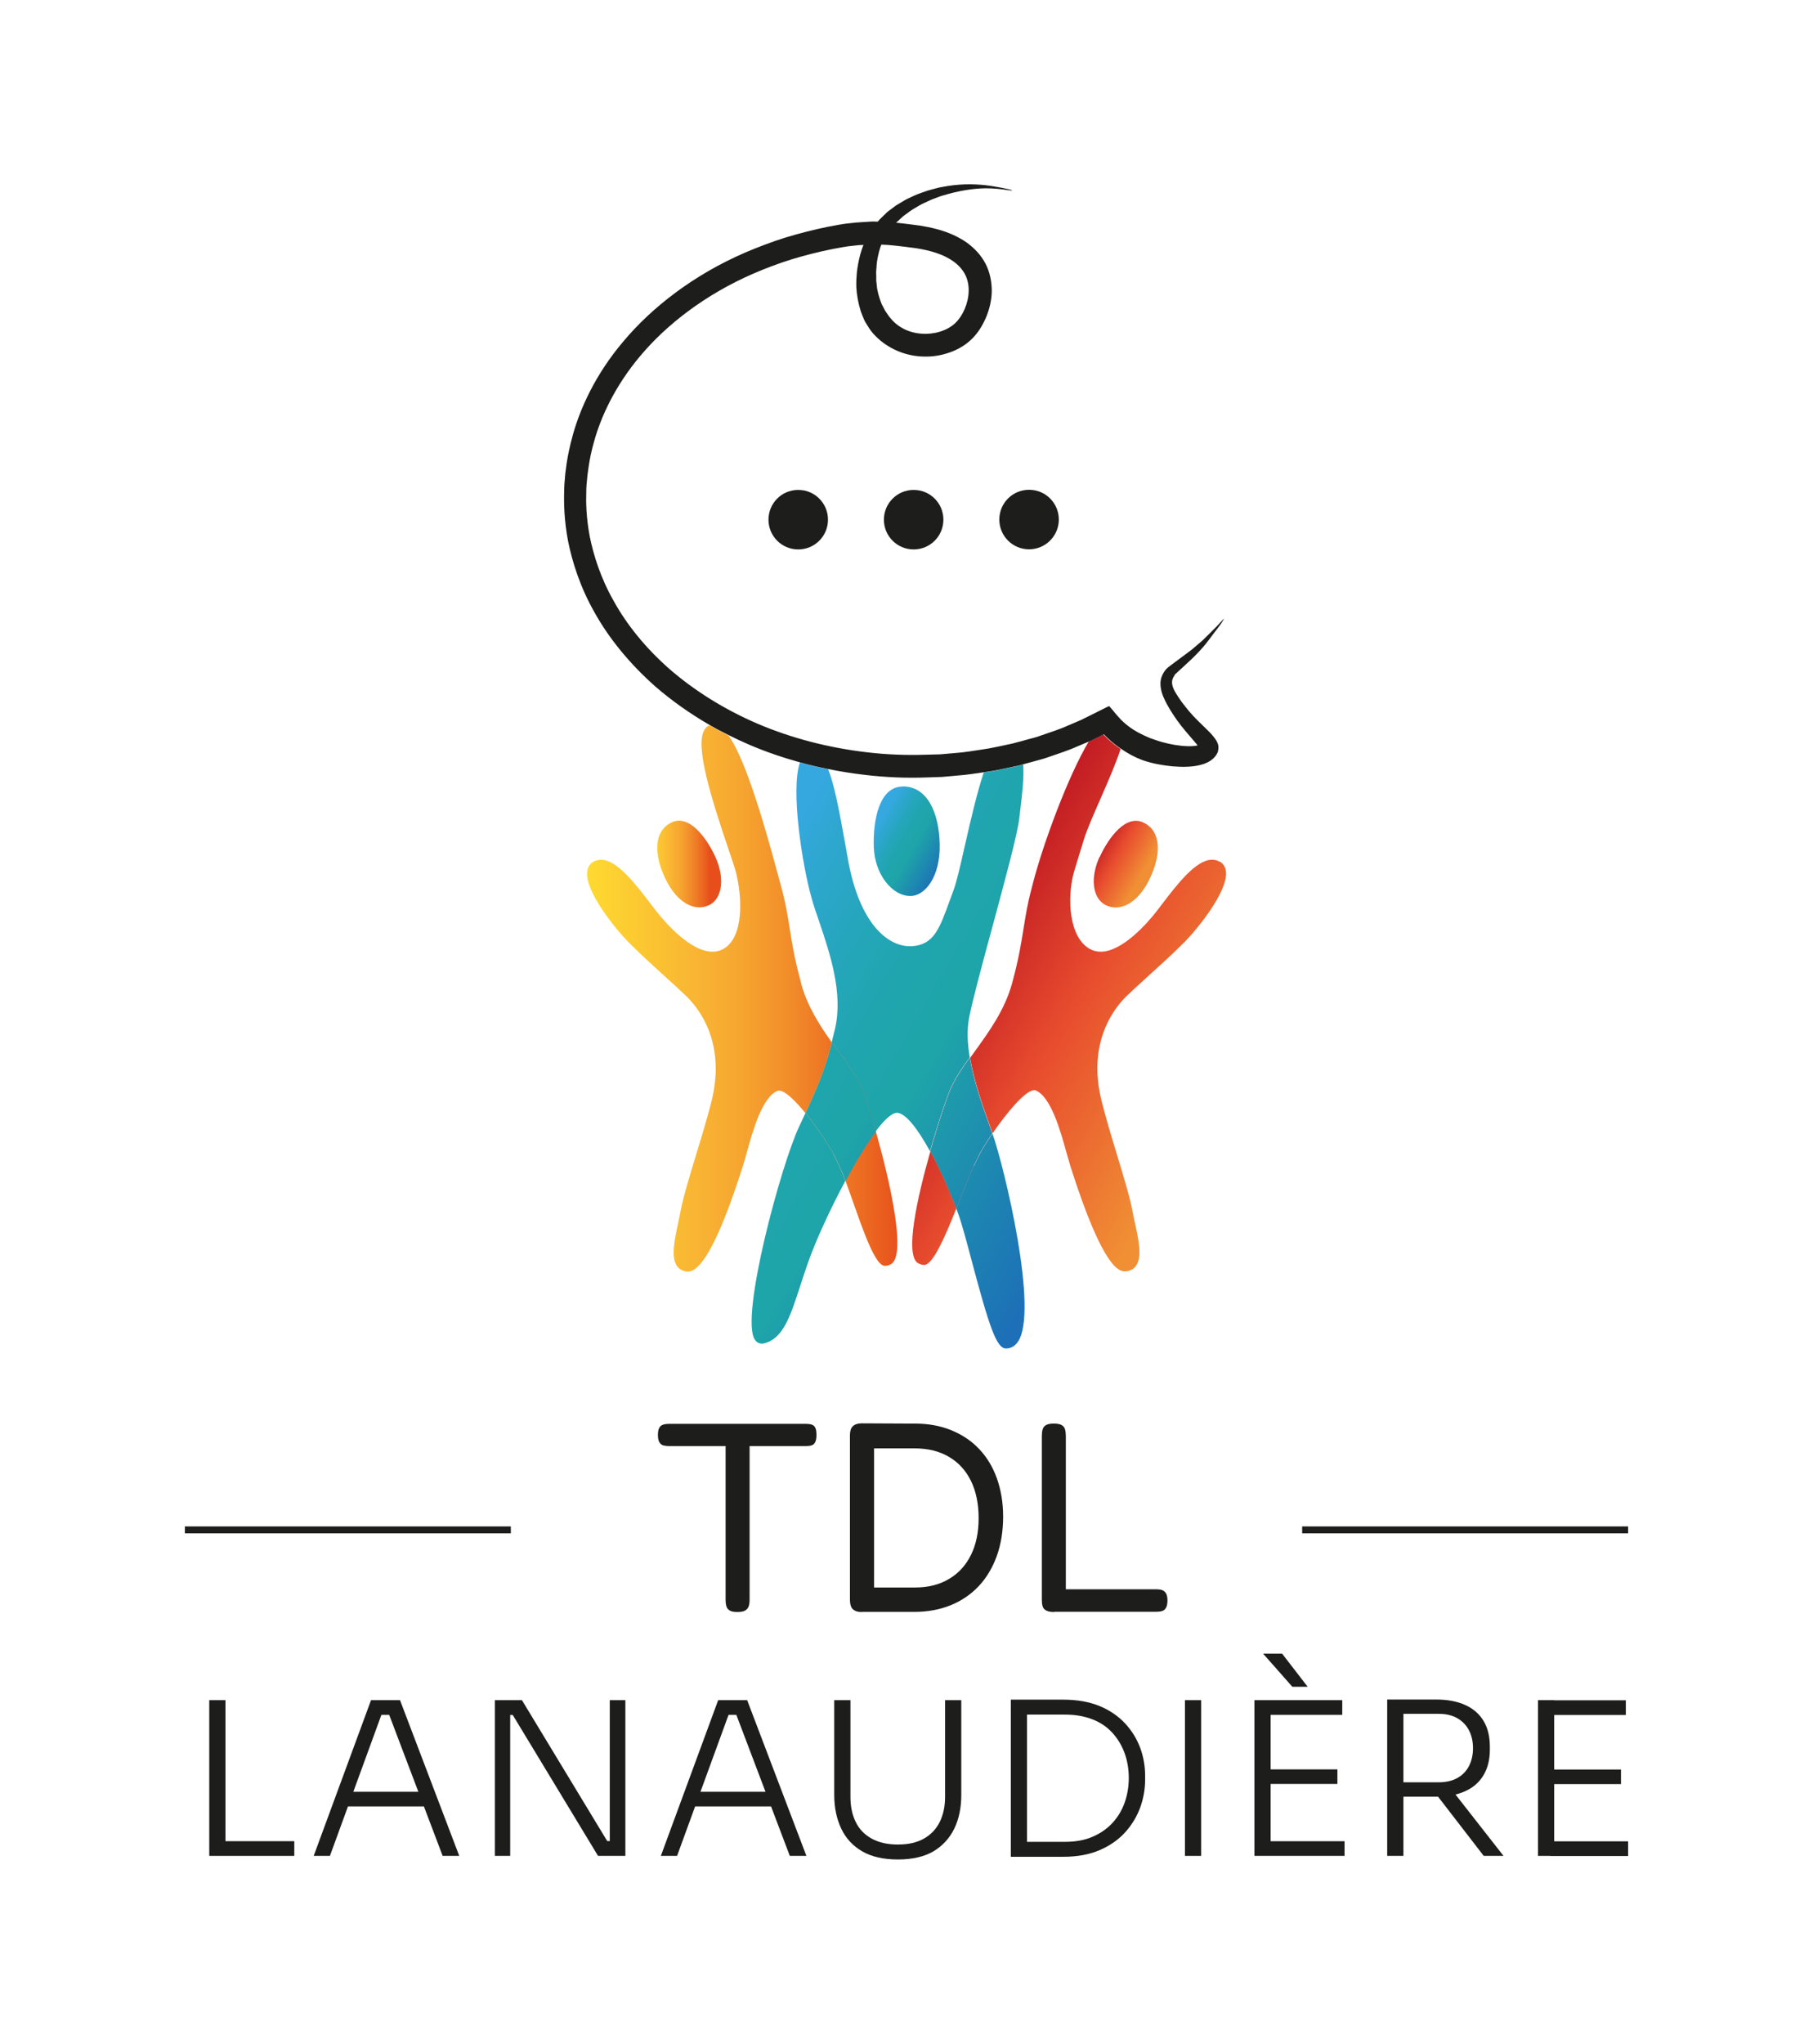<?xml version="1.0" encoding="UTF-8"?>
<svg xmlns="http://www.w3.org/2000/svg" xmlns:xlink="http://www.w3.org/1999/xlink" id="Calque_1" viewBox="0 0 142 160">
  <defs>
    <style>.cls-1{fill:url(#linear-gradient);}.cls-2{fill:#1d1d1b;}.cls-3{fill:url(#linear-gradient-8);}.cls-4{fill:url(#linear-gradient-9);}.cls-5{fill:url(#linear-gradient-3);}.cls-6{fill:url(#linear-gradient-4);}.cls-7{fill:url(#linear-gradient-2);}.cls-8{fill:url(#linear-gradient-6);}.cls-9{fill:url(#linear-gradient-7);}.cls-10{fill:url(#linear-gradient-5);}.cls-11{fill:url(#linear-gradient-14);}.cls-12{fill:url(#linear-gradient-13);}.cls-13{fill:url(#linear-gradient-12);}.cls-14{fill:url(#linear-gradient-10);}.cls-15{fill:url(#linear-gradient-11);}</style>
    <linearGradient id="linear-gradient" x1="-314.13" y1="-225.81" x2="-313.81" y2="-225.81" gradientTransform="translate(5051.45 3661.87) scale(15.92)" gradientUnits="userSpaceOnUse">
      <stop offset="0" stop-color="#ffde30"></stop>
      <stop offset=".43" stop-color="#f8b133"></stop>
      <stop offset=".53" stop-color="#f6a730"></stop>
      <stop offset=".69" stop-color="#f28e2a"></stop>
      <stop offset=".9" stop-color="#eb6520"></stop>
      <stop offset="1" stop-color="#e84e1b"></stop>
    </linearGradient>
    <linearGradient id="linear-gradient-2" x1="-322.59" y1="-226.69" x2="-322.28" y2="-226.69" gradientTransform="translate(24931.4 17581.13) scale(77.14)" xlink:href="#linear-gradient"></linearGradient>
    <linearGradient id="linear-gradient-3" x1="-322.6" y1="-226.25" x2="-322.29" y2="-226.25" gradientTransform="translate(24930.54 17530.81) scale(77.14)" xlink:href="#linear-gradient"></linearGradient>
    <linearGradient id="linear-gradient-4" x1="-330.7" y1="-222.76" x2="-330.38" y2="-222.76" gradientTransform="translate(-2306.24 -4836.7) rotate(-150) scale(13.69)" gradientUnits="userSpaceOnUse">
      <stop offset="0" stop-color="#f08f34"></stop>
      <stop offset=".01" stop-color="#f08f34"></stop>
      <stop offset=".55" stop-color="#e84d2e"></stop>
      <stop offset="1" stop-color="#bd1622"></stop>
      <stop offset="1" stop-color="#bd1622"></stop>
    </linearGradient>
    <linearGradient id="linear-gradient-5" x1="-325.62" y1="-224.52" x2="-325.31" y2="-224.52" gradientTransform="translate(-12705.08 -26820.47) rotate(-150) scale(75.36)" xlink:href="#linear-gradient-4"></linearGradient>
    <linearGradient id="linear-gradient-6" x1="-325.63" y1="-225.13" x2="-325.31" y2="-225.13" gradientTransform="translate(-12676.87 -26890.03) rotate(-150) scale(75.39)" xlink:href="#linear-gradient-4"></linearGradient>
    <linearGradient id="linear-gradient-7" x1="-323.83" y1="-226.92" x2="-323.51" y2="-226.92" gradientTransform="translate(19921.31 42735.31) rotate(30) scale(119)" gradientUnits="userSpaceOnUse">
      <stop offset="0" stop-color="#35a8e0"></stop>
      <stop offset=".07" stop-color="#2fa7d2"></stop>
      <stop offset=".23" stop-color="#25a6bb"></stop>
      <stop offset=".37" stop-color="#1fa5ad"></stop>
      <stop offset=".5" stop-color="#1ea5a9"></stop>
      <stop offset=".95" stop-color="#1d70b7"></stop>
      <stop offset="1" stop-color="#1d70b7"></stop>
    </linearGradient>
    <linearGradient id="linear-gradient-8" x1="-323.83" y1="-227.07" x2="-323.51" y2="-227.07" gradientTransform="translate(19909.09 42756.56) rotate(30) scale(119)" xlink:href="#linear-gradient-7"></linearGradient>
    <linearGradient id="linear-gradient-9" x1="-323.82" y1="-226.6" x2="-323.51" y2="-226.6" gradientTransform="translate(19934.65 42654.96) rotate(30) scale(118.91)" xlink:href="#linear-gradient-7"></linearGradient>
    <linearGradient id="linear-gradient-10" x1="-322.6" y1="-226.51" x2="-322.29" y2="-226.51" gradientTransform="translate(24932.27 17560.24) scale(77.14)" xlink:href="#linear-gradient"></linearGradient>
    <linearGradient id="linear-gradient-11" x1="-323.83" y1="-226.88" x2="-323.51" y2="-226.88" gradientTransform="translate(19926.04 42730.86) rotate(30) scale(119.01)" xlink:href="#linear-gradient-7"></linearGradient>
    <linearGradient id="linear-gradient-12" x1="-325.62" y1="-224.7" x2="-325.3" y2="-224.7" gradientTransform="translate(-12665.01 -26775.41) rotate(-150) scale(75.19)" xlink:href="#linear-gradient-4"></linearGradient>
    <linearGradient id="linear-gradient-13" x1="-323.83" y1="-226.82" x2="-323.51" y2="-226.82" gradientTransform="translate(19932.41 42723.38) rotate(30) scale(119.01)" xlink:href="#linear-gradient-7"></linearGradient>
    <linearGradient id="linear-gradient-14" x1="-319.03" y1="-228.88" x2="-318.72" y2="-228.88" gradientTransform="translate(3421.98 7477.2) rotate(30) scale(20.72)" xlink:href="#linear-gradient-7"></linearGradient>
  </defs>
  <path class="cls-1" d="m55.55,70.85c1.09-.55,1.19-2.22.48-3.77-.71-1.54-2.08-3.38-3.47-2.68-1.39.71-1.35,2.54-.42,4.44.93,1.9,2.33,2.55,3.42,2Z"></path>
  <path class="cls-7" d="m69.31,99.09c.17,0,.34-.05.49-.14,1.21-.73-.1-6.5-1.2-10.37-.74.98-1.58,2.36-2.38,3.86.96,2.54,2.16,6.65,3.08,6.65Z"></path>
  <path class="cls-5" d="m62.75,76.97c-.52-1.9-.72-3.12-.9-4.3-.16-.98-.3-1.91-.63-3.13l-.15-.55c-1.66-6.24-2.93-9.89-4.01-11.42-.51-.25-1-.52-1.49-.79-.18.08-.33.21-.43.41-.69,1.29.56,5.27,1.9,9.24.28.82.5,1.47.59,1.81.5,1.93.66,5.13-.97,6.04-.26.15-.55.22-.86.22-1.75,0-3.75-2.36-4.33-3.09-.15-.19-.31-.4-.49-.63-1.18-1.55-2.65-3.48-3.91-3.48-.21,0-.42.06-.6.16-.27.16-.44.43-.48.77-.19,1.53,2.2,4.49,3.31,5.6.9.9,1.85,1.76,2.77,2.6.58.52,1.14,1.03,1.64,1.51,1,.95,3.18,3.64,2.01,8.3-.32,1.26-.77,2.75-1.21,4.19-.53,1.75-1.03,3.4-1.2,4.35-.05.29-.12.6-.19.92-.29,1.35-.59,2.74-.08,3.43.18.24.45.38.78.41h.06c1.11,0,2.55-2.76,4.29-8.22.1-.3.2-.67.31-1.07.49-1.76,1.23-4.42,2.45-4.87.02,0,.05-.01.08-.01.47,0,1.27.79,2.08,1.77,1.19-2.58,1.61-3.75,2.06-5.54-.95-1.33-1.92-2.83-2.41-4.62Zm-9.44,21.01h0s0,0,0,0Z"></path>
  <path class="cls-6" d="m86.12,67.08c-.71,1.54-.61,3.22.48,3.77,1.09.55,2.49-.1,3.42-2,.93-1.9.97-3.74-.42-4.44-1.39-.71-2.76,1.13-3.47,2.68Z"></path>
  <path class="cls-10" d="m71.9,98.88c.16.09.32.14.49.14.68,0,1.64-2.23,2.51-4.41-.6-1.58-1.31-3.17-2.03-4.48-1.05,3.68-2.02,8.12-.97,8.75Z"></path>
  <path class="cls-8" d="m95.53,67.46c-.18-.11-.38-.16-.6-.16-1.26,0-2.73,1.93-3.91,3.47-.18.23-.34.45-.49.64-.57.72-2.57,3.09-4.32,3.09-.31,0-.59-.07-.86-.22-1.63-.91-1.77-3.95-1.27-5.88.1-.39.62-2.03.82-2.7.43-1.44,2.16-4.88,2.87-7.07-.18-.12-.35-.25-.52-.38-.16-.13-.33-.26-.48-.41l-.23-.22-.12-.13h0c-.33.16-.67.33-1,.5-.05.02-.1.04-.15.06-1.65,2.77-3.56,8.02-4.32,10.91l-.15.58c-.33,1.22-.47,2.15-.63,3.13-.19,1.18-.38,2.4-.9,4.3-.57,2.09-1.81,3.79-2.89,5.29-.14.19-.27.37-.4.55.31,1.83.98,3.73,1.53,5.27.08.23.16.44.23.64,1.08-1.57,2.56-3.38,3.27-3.38h.07c1.22.47,1.96,3.13,2.45,4.89.11.4.22.77.31,1.07,2.6,8.18,3.86,8.22,4.28,8.22h.06c.33-.03.6-.17.78-.41.52-.69.22-2.08-.08-3.43-.07-.32-.14-.63-.19-.92-.17-.95-.67-2.6-1.2-4.35-.44-1.44-.89-2.94-1.2-4.19-1.18-4.65,1.01-7.35,2-8.3.51-.48,1.07-.99,1.65-1.52.92-.83,1.87-1.69,2.77-2.59,1.11-1.11,3.5-4.08,3.31-5.6-.04-.34-.21-.6-.48-.77Zm-8.1,30.51h0s0,0,0,0Z"></path>
  <path class="cls-9" d="m76.26,91.26c-.37.79-.85,2.06-1.36,3.35.05.13.1.27.15.4.28.76.66,2.19,1.06,3.7,1.37,5.14,1.94,6.85,2.68,6.85.37,0,.68-.17.92-.5,1.69-2.37-1.06-13.7-1.94-16.21-.01-.04-.03-.08-.04-.11-.43.63-.8,1.23-1.02,1.65-.12.23-.27.53-.43.89Z"></path>
  <path class="cls-3" d="m65.31,90.38c-.42-.79-1.32-2.15-2.22-3.26-.15.33-.32.69-.5,1.07-1.42,3.01-4.62,14.85-3.48,16.66.13.21.33.33.56.33.05,0,.11,0,.16-.02,1.5-.35,2.06-2.08,2.84-4.48.19-.59.4-1.22.63-1.88.61-1.72,1.73-4.16,2.91-6.36-.17-.45-.33-.86-.48-1.18-.17-.35-.31-.66-.43-.88Z"></path>
  <path class="cls-4" d="m75.96,82.81c-.19-1.11-.24-2.21-.05-3.18.26-1.3,1-4.08,1.8-7.01.98-3.62,1.99-7.36,2.12-8.54.02-.21.05-.43.08-.67.17-1.36.3-2.61.23-3.57-.13.04-.26.07-.4.11l-1.18.25c-.4.09-.79.17-1.19.22-.11.02-.21.03-.32.05-.49,1.45-.96,3.45-1.49,5.77-.34,1.51-.64,2.82-.87,3.43-.11.3-.22.59-.32.87-.8,2.2-1.24,3.41-2.94,3.53-.06,0-.11,0-.17,0-1.75,0-3.94-1.78-4.84-6.76l-.2-1.13c-.5-2.8-.88-4.78-1.36-5.97-.75-.15-1.48-.33-2.21-.52-.73,2.12.16,7.9.9,10.56.16.59.38,1.23.62,1.92.84,2.49,1.89,5.6,1.22,8.41-.09.36-.17.69-.25,1,.16.23.32.45.48.67.73,1.01,1.43,1.96,1.87,2.95.18.4.62,1.71,1.09,3.37.67-.9,1.27-1.46,1.68-1.46.68.03,1.63,1.27,2.58,3.01.67-2.36,1.38-4.4,1.62-4.93.36-.8.89-1.59,1.47-2.39Z"></path>
  <path class="cls-14" d="m65.64,82.26c-.16-.22-.32-.44-.48-.67-.46,1.79-.87,2.96-2.06,5.54.9,1.11,1.8,2.47,2.22,3.26.12.22.26.53.43.88.15.32.31.72.48,1.18.8-1.49,1.64-2.88,2.38-3.86-.47-1.66-.91-2.97-1.09-3.37-.44-.98-1.14-1.94-1.87-2.95Z"></path>
  <path class="cls-15" d="m65.64,82.26c-.16-.22-.32-.44-.48-.67-.46,1.79-.87,2.96-2.06,5.54.9,1.11,1.8,2.47,2.22,3.26.12.22.26.53.43.88.15.32.31.72.48,1.18.8-1.49,1.64-2.88,2.38-3.86-.47-1.66-.91-2.97-1.09-3.37-.44-.98-1.14-1.94-1.87-2.95Z"></path>
  <path class="cls-13" d="m75.96,82.81c-.58.81-1.11,1.59-1.47,2.39-.24.53-.95,2.57-1.62,4.93.72,1.31,1.43,2.91,2.03,4.48.51-1.29.99-2.56,1.36-3.35.17-.35.31-.66.43-.89.23-.43.59-1.02,1.02-1.65-.07-.21-.15-.42-.23-.64-.55-1.54-1.22-3.44-1.53-5.27Z"></path>
  <path class="cls-12" d="m75.96,82.81c-.58.81-1.11,1.59-1.47,2.39-.24.53-.95,2.57-1.62,4.93.72,1.31,1.43,2.91,2.03,4.48.51-1.29.99-2.56,1.36-3.35.17-.35.31-.66.43-.89.23-.43.59-1.02,1.02-1.65-.07-.21-.15-.42-.23-.64-.55-1.54-1.22-3.44-1.53-5.27Z"></path>
  <path class="cls-11" d="m70.71,61.57c-1.88,0-2.35,2.73-2.27,4.78.08,2.05,1.4,3.79,2.87,3.79,1.12,0,2.34-1.47,2.29-4.03-.05-2.56-1-4.55-2.89-4.55Z"></path>
  <path class="cls-2" d="m62.52,38.35c-1.29,0-2.33,1.04-2.33,2.33s1.04,2.33,2.33,2.33,2.33-1.04,2.33-2.33-1.04-2.33-2.33-2.33Z"></path>
  <path class="cls-2" d="m71.56,38.35c-1.28,0-2.33,1.04-2.33,2.33s1.04,2.33,2.33,2.33,2.33-1.04,2.33-2.33-1.04-2.33-2.33-2.33Z"></path>
  <path class="cls-2" d="m80.6,43c1.28,0,2.33-1.04,2.33-2.33s-1.04-2.33-2.33-2.33-2.33,1.04-2.33,2.33,1.04,2.33,2.33,2.33Z"></path>
  <path class="cls-2" d="m63.37,58.9s-.1.02-.14.04c.35.1.7.18,1.05.27-.26-.27-.56-.37-.91-.31Z"></path>
  <path class="cls-2" d="m91.98,52.85l.02-.03.05-.04c.07-.06.13-.12.19-.18.12-.11.23-.21.32-.29.25-.23.48-.45.71-.66.22-.21.4-.38.63-.63.23-.24.38-.42.55-.63.15-.19.29-.37.43-.56l.04-.06c.16-.2.31-.4.46-.6.11-.15.17-.23.28-.38.02-.05.19-.28.19-.37-.06.09-.42.47-.59.65-.18.18-.35.35-.53.53-.18.18-.36.36-.55.54-.2.17-.4.34-.61.52-.2.19-.45.35-.69.54-.25.18-.51.38-.78.58-.1.08-.22.16-.35.26-.07.05-.14.1-.21.16l-.06.05s-.06.05-.08.07c-.04.04-.08.09-.12.13-.15.19-.3.45-.36.76-.06.31-.02.64.06.94.02.08.05.15.07.22l.04.11.07.16c.29.65.65,1.2,1.05,1.77.41.57.88,1.1,1.31,1.6l.16.19.12.15h0c-.22.06-.53.07-.84.06-.31-.01-.63-.05-.96-.1-.33-.06-.66-.13-.98-.22-.34-.09-.63-.21-.94-.31-.6-.25-1.19-.54-1.72-.95-.13-.1-.26-.21-.38-.32l-.18-.17-.08-.09-.18-.2c-.13-.14-.25-.29-.37-.44l-.19-.22-.09-.11s-.08.03-.13.04c-.35.17-.69.34-1.04.52-.35.17-.7.35-1.05.52-.34.14-.69.29-1.03.44-.68.31-1.41.53-2.12.78-.35.14-.73.22-1.09.32-.3.08-.59.17-.89.24-.07.02-.14.04-.22.06l-1.12.24c-.08.02-.17.03-.25.05-.29.06-.58.12-.88.16-.76.11-1.52.25-2.28.3l-1.15.1-1.15.03c-1.53.05-3.07-.01-4.58-.19-3.02-.35-5.93-1.11-8.56-2.23-2.63-1.13-4.96-2.6-6.88-4.26-1.91-1.67-3.39-3.52-4.4-5.35-1.03-1.81-1.58-3.58-1.88-5.06-.28-1.49-.3-2.69-.27-3.51,0-.41.04-.73.06-.94.02-.21.03-.32.03-.32,0,0,.03-.25.1-.73.07-.47.2-1.17.45-2.03.49-1.73,1.54-4.17,3.6-6.61,2.04-2.43,5.09-4.81,8.89-6.45.95-.41,1.94-.78,2.96-1.1,1.03-.31,2.08-.58,3.17-.8.54-.09,1.09-.22,1.63-.26.27-.04.54-.06.81-.07h.01c-.19.48-.32.96-.41,1.45-.05.3-.11.6-.12.9l-.03.46v.47c.03.63.15,1.26.34,1.89.05.16.12.31.18.47.07.15.12.31.22.46.18.29.35.59.59.85.93,1.05,2.3,1.69,3.68,1.78.69.05,1.39-.02,2.06-.23.67-.2,1.33-.53,1.89-1.05.55-.51.92-1.12,1.2-1.77.27-.65.44-1.34.45-2.06,0-.72-.14-1.47-.49-2.15-.36-.68-.87-1.21-1.44-1.63-.35-.25-.72-.45-1.09-.62-.86-.39-1.75-.59-2.61-.73-.62-.09-1.21-.15-1.78-.22-.03,0-.06,0-.09,0l.02-.02.14-.12.19-.18c.08-.07.15-.14.23-.21.08-.06.16-.12.25-.18.16-.12.32-.24.48-.34.33-.19.63-.39.94-.52.3-.14.57-.27.81-.35.25-.09.45-.18.63-.22,1.26-.38,2.32-.54,3.32-.56.58,0,1.21.06,1.81.15,0,0,.4.06.23-.02-.63-.15-1.39-.3-2.02-.37-1.02-.11-2.12-.12-3.49.15-.19.03-.42.1-.69.17-.13.04-.28.07-.43.12-.15.05-.31.11-.48.17-.34.11-.69.29-1.08.47-.19.09-.37.22-.57.33-.1.06-.2.12-.3.18-.09.07-.19.14-.28.21l-.24.18-.17.13-.15.15-.31.3c-.09.09-.19.18-.27.29-.1,0-.2,0-.3-.01-.31,0-.62.04-.93.05-.31.02-.62.04-.91.08-.61.05-1.18.18-1.75.28-1.14.23-2.26.52-3.35.85-1.08.34-2.13.74-3.14,1.17-4.03,1.74-7.31,4.29-9.53,6.94-2.25,2.64-3.41,5.34-3.95,7.26-.27.96-.42,1.73-.5,2.26-.07.53-.11.81-.11.81,0,0-.01.12-.03.36-.02.24-.06.59-.06,1.04-.03.91-.01,2.25.3,3.9.33,1.64.94,3.6,2.07,5.59,1.11,2,2.73,4.01,4.78,5.82,1.27,1.1,2.71,2.12,4.27,3.02.48.28.98.54,1.49.79.52.26,1.05.51,1.59.74,1.28.55,2.63,1.01,4.01,1.39.72.2,1.46.37,2.21.52.93.19,1.88.34,2.84.45,1.59.19,3.21.26,4.83.2l1.21-.04,1.21-.11c.7-.05,1.4-.16,2.09-.26.11-.02.21-.03.32-.05.4-.05.8-.14,1.19-.22l1.18-.25c.13-.03.26-.07.4-.11.26-.07.51-.14.77-.21.39-.11.78-.2,1.16-.34.76-.27,1.52-.5,2.25-.83.32-.13.63-.27.95-.4.05-.02.1-.04.15-.06.33-.17.67-.33,1-.5h0s.12.13.12.13l.23.22c.15.15.32.28.48.41.17.13.34.26.52.38.52.36,1.07.66,1.66.88.81.28,1.57.41,2.36.49.39.03.79.05,1.2.03.41-.02.82-.07,1.27-.22.15-.06.32-.13.46-.22.08-.04.14-.1.2-.15.06-.05.13-.1.18-.17.05-.06.1-.12.14-.19l.11-.21c0-.08.03-.15.04-.23v-.11s0-.11,0-.11c-.04-.3-.25-.6-.48-.86-.06-.08-.09-.1-.12-.14l-.1-.1-.19-.19c-.5-.49-.97-.93-1.38-1.41-.4-.48-.8-.99-1.08-1.48l-.07-.12-.04-.08c-.02-.05-.05-.1-.07-.15-.16-.41-.12-.68.05-.94.02-.03.05-.07.07-.1Zm-23.33-32.01c.04-.5.15-1.01.29-1.45.03-.08.06-.16.09-.24.34.01.67.03,1,.07.6.07,1.17.13,1.72.21,1.09.17,2.14.47,2.92,1.03.39.28.71.63.91,1.01.2.38.3.83.29,1.3-.01.93-.44,1.95-1.08,2.55-.63.58-1.66.88-2.61.8-.96-.06-1.85-.49-2.42-1.2-.16-.16-.27-.37-.4-.55-.07-.09-.11-.21-.17-.31-.05-.11-.12-.2-.16-.32-.17-.45-.32-.92-.36-1.41l-.04-.37v-.38c-.02-.25,0-.5.03-.75Z"></path>
  <path class="cls-2" d="m16.39,145.28v-12.19h1.27v12.19h-1.27Zm.93,0v-1.15h5.73v1.15h-5.73Z"></path>
  <path class="cls-2" d="m24.57,145.28l4.49-12.19h2.27l4.64,12.19h-1.3l-4.32-11.39.68.35h-1.75l.72-.35-4.16,11.39h-1.27Zm2.4-3.87l.42-1.15h5.66l.43,1.15h-6.51Z"></path>
  <path class="cls-2" d="m38.76,145.28v-12.19h2.12l6.68,11.03h.53l-.33.27v-11.3h1.22v12.19h-2.14l-6.68-11.03h-.53l.33-.27v11.3h-1.2Z"></path>
  <path class="cls-2" d="m51.76,145.28l4.49-12.19h2.27l4.64,12.19h-1.3l-4.32-11.39.68.35h-1.75l.72-.35-4.16,11.39h-1.27Zm2.4-3.87l.42-1.15h5.66l.43,1.15h-6.51Z"></path>
  <path class="cls-2" d="m70.31,145.56c-1.11,0-2.04-.21-2.77-.63-.73-.42-1.29-1.02-1.65-1.78s-.55-1.64-.55-2.63v-7.43h1.27v7.58c0,.75.14,1.4.41,1.95.27.56.68.99,1.24,1.3.55.31,1.24.47,2.06.47s1.49-.15,2.04-.46c.55-.31.96-.74,1.24-1.3.28-.56.42-1.22.42-1.96v-7.58h1.27v7.43c0,.99-.18,1.87-.55,2.63s-.92,1.35-1.64,1.78c-.73.42-1.65.63-2.76.63Z"></path>
  <path class="cls-2" d="m79.17,145.35v-12.3h1.27v12.3h-1.27Zm.93,0v-1.17h3.32c.82,0,1.54-.13,2.16-.4.62-.27,1.14-.63,1.56-1.09.42-.46.74-.99.95-1.59s.32-1.24.32-1.92-.11-1.35-.33-1.95c-.22-.6-.54-1.13-.96-1.59-.42-.46-.94-.81-1.56-1.05s-1.33-.37-2.15-.37h-3.32v-1.17h3.19c1.09,0,2.04.17,2.84.5s1.47.79,2,1.36c.53.57.93,1.22,1.19,1.93.26.71.38,1.44.38,2.17v.32c0,.72-.13,1.44-.38,2.15-.26.71-.65,1.36-1.17,1.94-.52.58-1.19,1.05-1.99,1.4-.81.35-1.76.53-2.86.53h-3.19Z"></path>
  <path class="cls-2" d="m92.81,145.28v-12.19h1.27v12.19h-1.27Z"></path>
  <path class="cls-2" d="m98.25,145.28v-12.19h1.27v12.19h-1.27Zm2.97-13.24l-2.29-2.59h1.49l2,2.59h-1.2Zm-2,2.2v-1.15h5.91v1.15h-5.91Zm0,5.41v-1.14h5.53v1.14h-5.53Zm0,5.63v-1.15h6.09v1.15h-6.09Z"></path>
  <path class="cls-2" d="m108.65,145.28v-12.24h1.27v12.24h-1.27Zm.75-4.62v-1.14h3.27c.6,0,1.1-.12,1.5-.35.4-.23.7-.55.9-.95.2-.4.3-.86.3-1.37s-.1-.97-.3-1.37c-.2-.4-.5-.72-.9-.96-.4-.24-.9-.36-1.5-.36h-3.27v-1.12h3.06c.9,0,1.67.14,2.3.43.63.28,1.11.7,1.44,1.25.33.55.49,1.22.49,2.01v.23c0,.79-.17,1.46-.5,2.01-.33.55-.81.97-1.44,1.25-.62.28-1.39.43-2.29.43h-3.06Zm6.81,4.62l-4.16-5.39h1.49l4.22,5.39h-1.55Z"></path>
  <path class="cls-2" d="m120.46,145.28v-12.19h1.27v12.19h-1.27Zm.97-11.03v-1.15h5.91v1.15h-5.91Zm0,5.41v-1.14h5.53v1.14h-5.53Zm0,5.63v-1.15h6.09v1.15h-6.09Z"></path>
  <path class="cls-2" d="m63.12,111.46c.18,0,.34.02.46.06.13.04.22.13.28.25s.09.32.09.57-.04.44-.11.57c-.07.13-.17.21-.3.24-.13.04-.28.05-.46.05h-4.37v12.05c0,.18-.02.34-.07.49-.05.14-.14.25-.27.33-.13.08-.34.12-.62.12s-.47-.04-.6-.12c-.13-.08-.22-.19-.26-.34-.04-.15-.06-.31-.06-.5v-12.03h-4.41c-.18,0-.34-.02-.46-.05-.13-.03-.23-.12-.31-.24-.08-.13-.12-.32-.12-.57s.03-.44.11-.57c.07-.13.17-.21.31-.25.13-.04.28-.06.45-.06h10.72Z"></path>
  <path class="cls-2" d="m67.49,126.19c-.24,0-.43-.04-.57-.13-.14-.08-.24-.2-.28-.35-.05-.15-.07-.31-.07-.5v-12.83c0-.18.02-.34.07-.49.05-.14.14-.25.28-.34.14-.08.34-.13.59-.13l4.16.02c1.04,0,1.99.17,2.84.52.85.35,1.58.83,2.18,1.47.6.63,1.07,1.4,1.39,2.3.32.9.49,1.9.49,3s-.17,2.17-.5,3.08c-.33.91-.8,1.7-1.4,2.34-.61.65-1.34,1.15-2.19,1.5-.86.35-1.81.53-2.87.53h-4.12Zm.97-1.92h3.21c1.03,0,1.91-.22,2.66-.67.75-.44,1.32-1.07,1.72-1.88.4-.81.6-1.77.6-2.88s-.2-2.1-.6-2.91c-.4-.82-.98-1.45-1.73-1.89-.75-.44-1.64-.66-2.67-.66h-3.19v10.89Z"></path>
  <path class="cls-2" d="m82.58,126.19c-.28,0-.5-.04-.64-.12-.15-.08-.24-.19-.28-.33-.04-.14-.06-.31-.06-.51v-12.81c0-.2.02-.37.06-.52.04-.15.13-.26.26-.34.13-.08.34-.12.62-.12s.49.04.62.12c.13.08.22.19.26.34.04.15.06.32.06.52v11.99h7.07c.18,0,.34.02.46.06.13.04.23.13.31.25.08.13.12.32.12.57,0,.24-.04.43-.11.56-.07.13-.17.22-.3.26-.13.04-.28.06-.46.06h-8Z"></path>
  <polyline class="cls-2" points="101.99 120.03 127.52 120.03 127.52 119.49 101.99 119.49"></polyline>
  <polyline class="cls-2" points="14.48 120.03 40.01 120.03 40.01 119.49 14.48 119.49"></polyline>
</svg>
